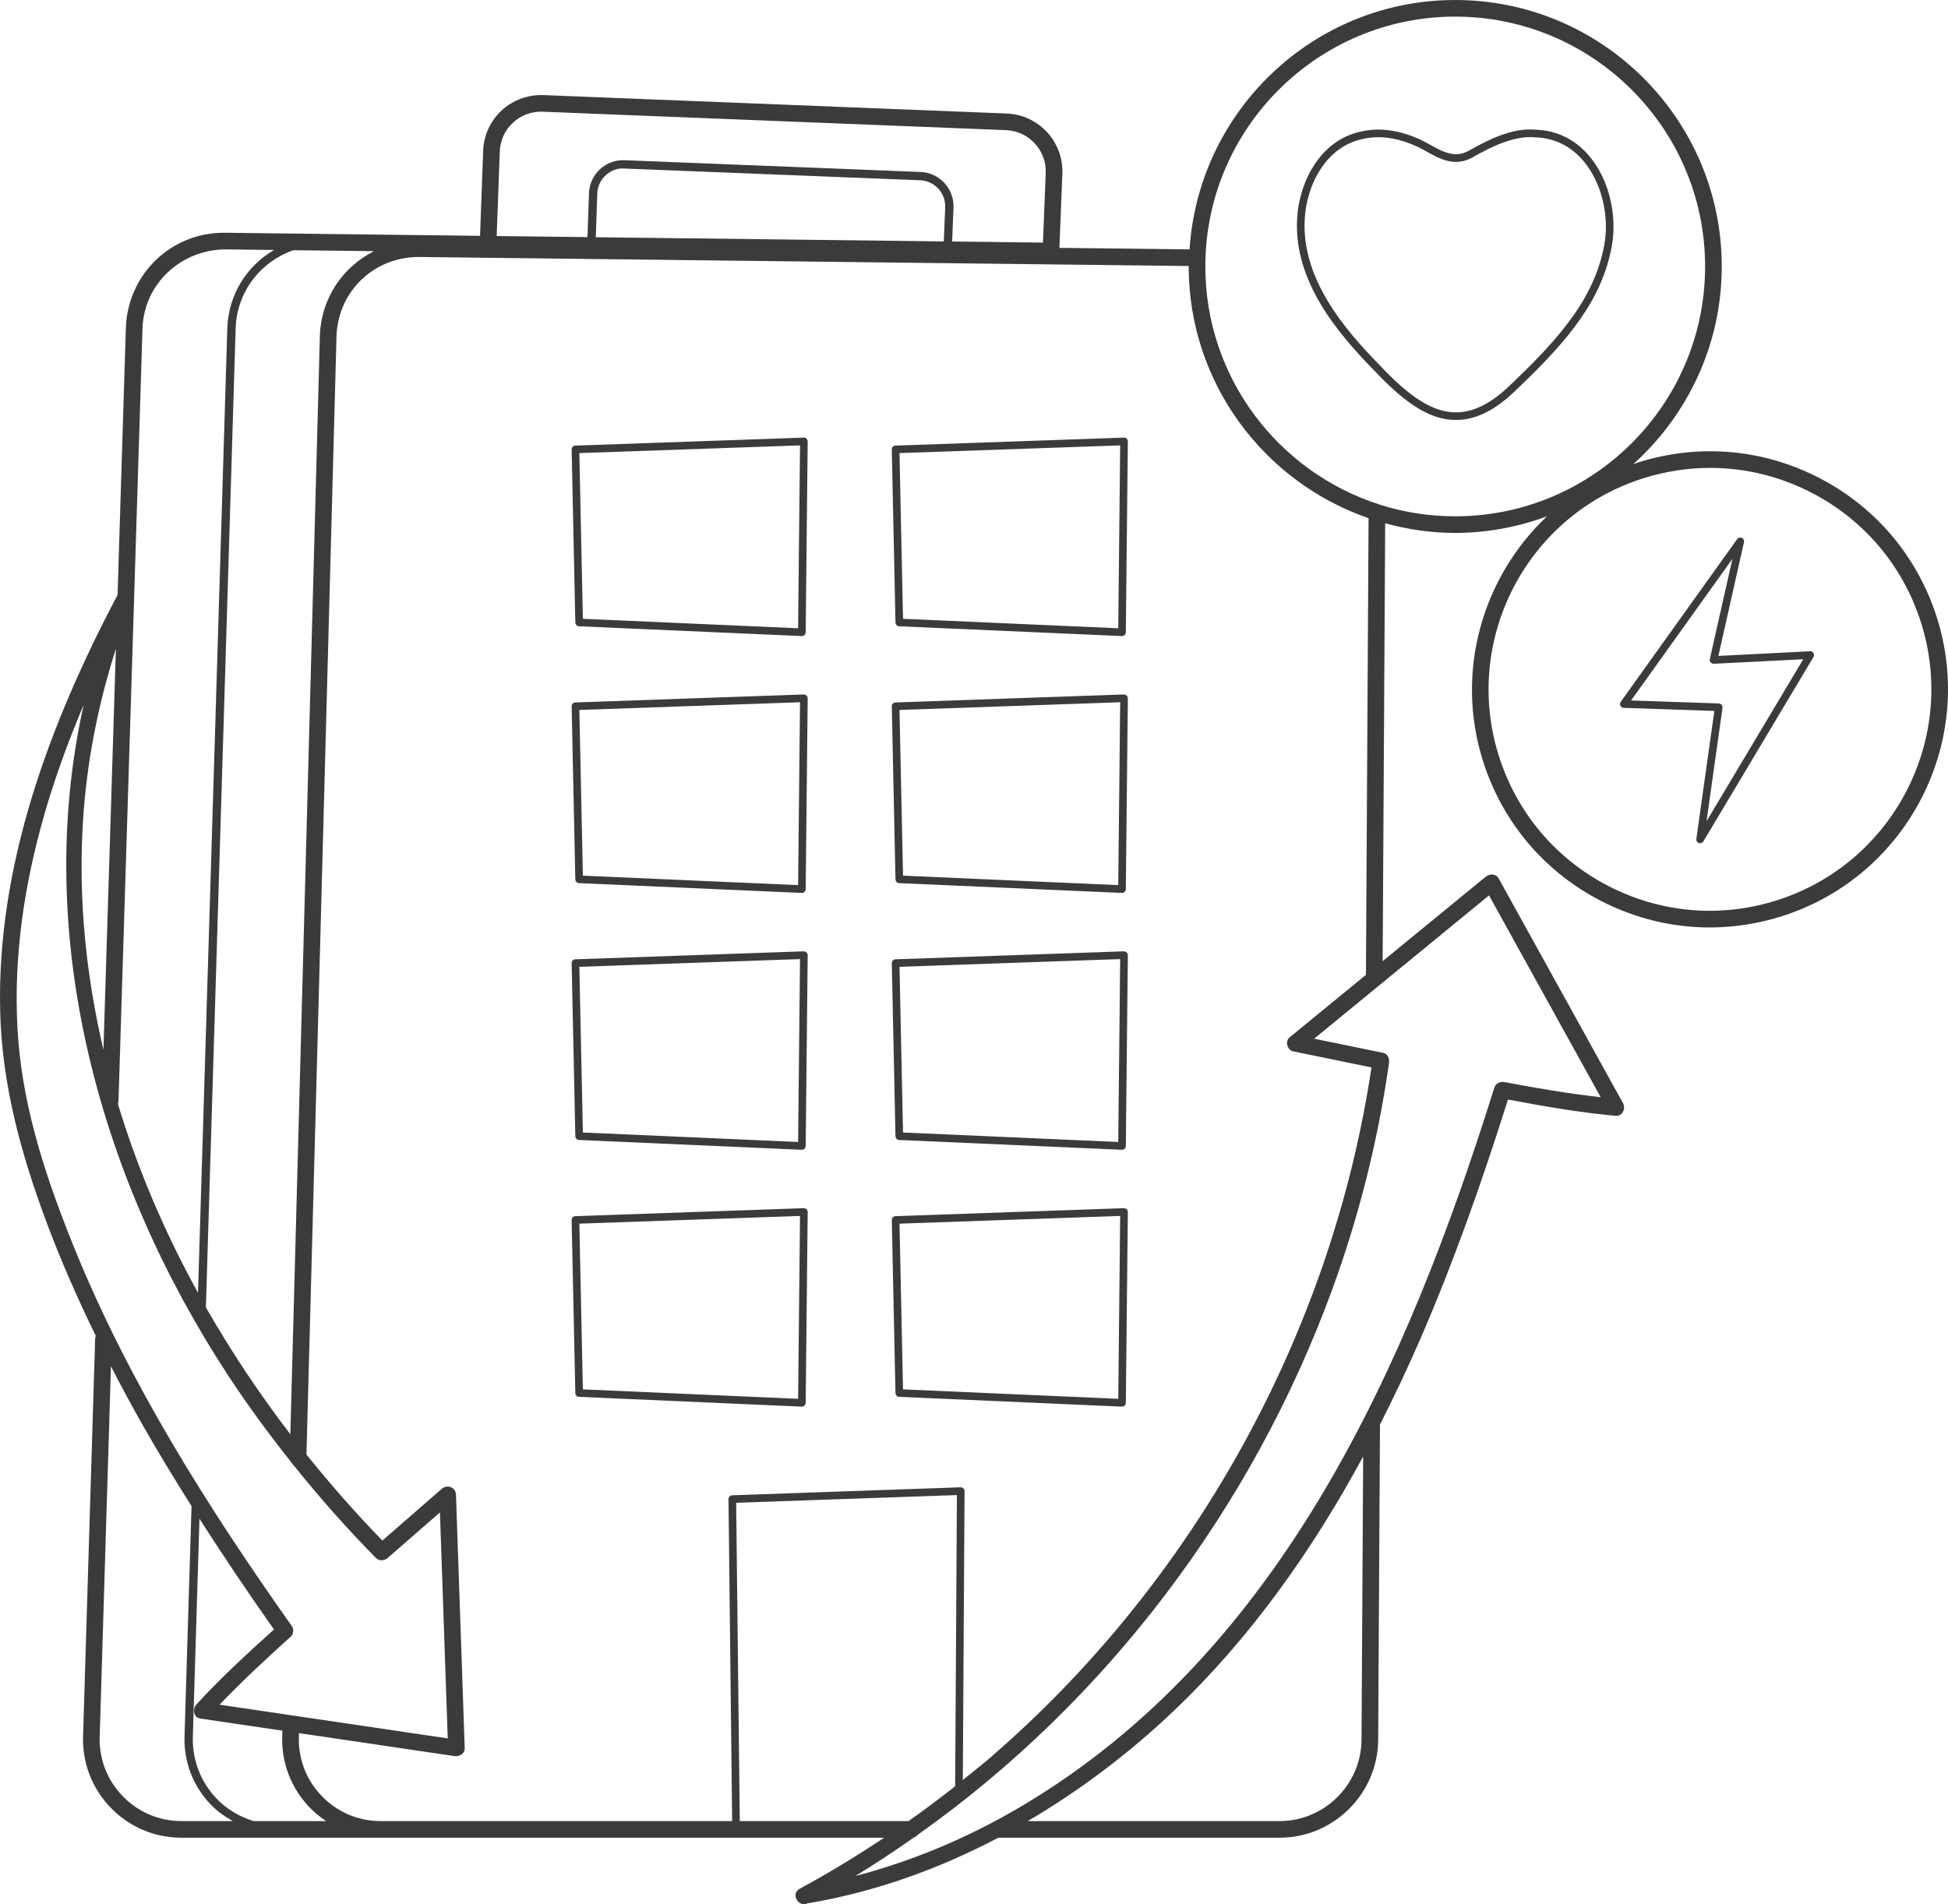 <?xml version="1.0" encoding="UTF-8"?>
<svg xmlns="http://www.w3.org/2000/svg" width="1080" height="1056" viewBox="0 0 1080 1056" fill="none">
  <g clip-path="url(#clip0_3723_1849)">
    <path d="M623.102 669.961L496.461 674.389C495.305 674.428 494.396 675.389 494.422 676.545L496.464 772.498C496.487 773.614 497.374 774.524 498.483 774.575L621.969 780.003C622.001 780.003 622.031 780.003 622.063 780.003C622.602 780.003 623.125 779.795 623.517 779.418C623.931 779.028 624.169 778.484 624.176 777.911L625.289 672.104C625.296 671.519 625.066 670.975 624.653 670.573C624.24 670.156 623.68 670.013 623.102 669.961ZM619.973 775.678L500.648 770.433L498.694 678.542L621.041 674.27L619.973 775.678Z" fill="#3C3A3A"></path>
    <path d="M623.102 527.53L496.461 531.958C495.305 531.997 494.396 532.958 494.422 534.113L496.464 630.067C496.487 631.183 497.374 632.093 498.483 632.144L621.969 637.572C622.001 637.572 622.031 637.572 622.063 637.572C622.602 637.572 623.125 637.364 623.517 636.987C623.931 636.597 624.169 636.052 624.176 635.48L625.289 529.673C625.296 529.088 625.066 528.544 624.653 528.142C624.24 527.725 623.68 527.596 623.102 527.53ZM619.973 633.247L500.648 628.002L498.694 536.111L621.041 531.839L619.973 633.247Z" fill="#3C3A3A"></path>
    <path d="M623.102 385.099L496.461 389.527C495.305 389.566 494.396 390.527 494.422 391.683L496.464 487.636C496.487 488.752 497.374 489.662 498.483 489.713L621.969 495.141C622.001 495.141 622.031 495.141 622.063 495.141C622.602 495.141 623.125 494.933 623.517 494.556C623.931 494.166 624.169 493.622 624.176 493.049L625.289 387.242C625.296 386.657 625.066 386.113 624.653 385.711C624.24 385.294 623.68 385.19 623.102 385.099ZM619.973 490.816L500.648 485.571L498.694 393.68L621.041 389.408L619.973 490.816Z" fill="#3C3A3A"></path>
    <path d="M623.102 242.668L496.461 247.096C495.305 247.135 494.396 248.096 494.422 249.251L496.464 345.204C496.487 346.321 497.374 347.23 498.483 347.282L621.969 352.709C622.001 352.709 622.031 352.709 622.063 352.709C622.602 352.709 623.125 352.502 623.517 352.124C623.931 351.734 624.169 351.19 624.176 350.618L625.289 244.811C625.296 244.226 625.066 243.682 624.653 243.28C624.24 242.863 623.68 242.5 623.102 242.668ZM619.973 348.384L500.648 343.139L498.694 251.249L621.041 246.977L619.973 348.384Z" fill="#3C3A3A"></path>
    <path d="M445.606 669.961L318.965 674.389C317.809 674.428 316.9 675.389 316.926 676.545L318.968 772.498C318.991 773.614 319.878 774.524 320.987 774.575L444.473 780.003C444.505 780.003 444.535 780.003 444.567 780.003C445.106 780.003 445.629 779.795 446.021 779.418C446.435 779.028 446.673 778.484 446.68 777.911L447.793 672.104C447.8 671.519 447.57 670.975 447.157 670.573C446.742 670.156 446.18 670.013 445.606 669.961ZM442.477 775.678L323.152 770.433L321.198 678.542L443.544 674.27L442.477 775.678Z" fill="#3C3A3A"></path>
    <path d="M445.606 527.53L318.965 531.958C317.809 531.997 316.9 532.958 316.926 534.113L318.968 630.067C318.991 631.183 319.878 632.093 320.987 632.144L444.473 637.572C444.505 637.572 444.535 637.572 444.567 637.572C445.106 637.572 445.629 637.364 446.021 636.987C446.435 636.597 446.673 636.052 446.68 635.48L447.793 529.673C447.8 529.088 447.57 528.544 447.157 528.142C446.742 527.725 446.18 527.596 445.606 527.53ZM442.477 633.247L323.152 628.002L321.198 536.111L443.544 531.839L442.477 633.247Z" fill="#3C3A3A"></path>
    <path d="M445.606 385.099L318.965 389.527C317.809 389.566 316.9 390.527 316.926 391.683L318.968 487.636C318.991 488.752 319.878 489.662 320.987 489.713L444.473 495.141C444.505 495.141 444.535 495.141 444.567 495.141C445.106 495.141 445.629 494.933 446.021 494.556C446.435 494.166 446.673 493.622 446.68 493.049L447.793 387.242C447.8 386.657 447.57 386.113 447.157 385.711C446.742 385.294 446.18 385.19 445.606 385.099ZM442.477 490.816L323.152 485.571L321.198 393.68L443.544 389.408L442.477 490.816Z" fill="#3C3A3A"></path>
    <path d="M445.606 242.668L318.965 247.096C317.809 247.135 316.9 248.096 316.926 249.251L318.968 345.204C318.991 346.321 319.878 347.23 320.987 347.282L444.473 352.709C444.505 352.709 444.535 352.709 444.567 352.709C445.106 352.709 445.629 352.502 446.021 352.124C446.435 351.734 446.673 351.19 446.68 350.618L447.793 244.811C447.8 244.226 447.57 243.682 447.157 243.28C446.742 242.863 446.18 242.5 445.606 242.668ZM442.477 348.384L323.152 343.139L321.198 251.249L443.544 246.977L442.477 348.384Z" fill="#3C3A3A"></path>
    <path d="M851.288 71.923C838.802 70.728 825.703 77.219 815.541 82.893C807.499 87.892 801.338 85.1 792.117 79.828C779.206 72.596 765.766 70.195 754.339 72.999C731.778 77.802 720.299 101.145 719.175 120.813L719.124 121.657C717.365 155.58 740.979 184.18 761.716 205.264C779.669 224.427 793.131 232.684 806.737 232.891C806.902 232.891 807.069 232.891 807.233 232.891C818.532 232.891 829.83 227.061 841.711 215.13C869.834 188.386 888.334 165.875 893.65 136.248C896.685 119.06 891.963 99.78 881.622 87.135C873.729 77.48 863.196 72.221 851.288 71.923ZM889.488 135.511C884.376 163.994 866.302 185.922 838.756 212.108C827.665 223.247 817.347 228.674 807.224 228.674C807.081 228.674 806.939 228.674 806.796 228.662C794.45 228.479 781.888 220.625 764.761 202.347C744.599 181.835 721.669 154.155 723.341 121.894L723.392 121.077C723.392 121.077 723.392 121.077 723.392 121.065C724.42 102.955 734.82 81.48 755.284 77.12C758.253 76.393 761.204 76.081 764.083 76.081C774.865 76.081 784.575 80.456 790.034 83.506C798.388 88.271 807.015 93.218 817.688 86.532C827.237 81.197 839.694 75.082 851.056 76.147C861.822 76.42 871.256 81.145 878.348 89.817C887.944 101.549 892.315 119.491 889.488 135.511Z" fill="#3C3A3A"></path>
    <path d="M1073.77 342.218C1063.07 308.632 1039.94 281.226 1008.63 265.038C977.314 248.849 941.576 245.823 907.992 256.508C907.116 256.787 906.301 257.171 905.434 257.469C935.509 230.401 954.56 191.316 954.56 147.766C954.56 66.288 888.274 0 806.797 0C728.516 0 664.437 61.233 659.515 138.292L587.351 137.445L588.987 96.317C589.694 78.634 575.876 63.666 558.18 62.952L301.238 52.722C292.662 52.476 284.445 55.41 278.141 61.24C271.831 67.082 268.183 75.041 267.87 83.634L266.14 130.773L125.02 129.073C95.291 128.593 71.11 151.623 69.797 181.315L65.181 329.998C65.142 330.064 65.084 330.088 65.048 330.157C27.58 401.15 -2.098 480.225 0.116 561.652C1.194 601.397 11.535 639.346 25.295 676.433C33.431 698.37 42.874 719.794 53.133 740.826C52.926 741.29 52.766 741.783 52.75 742.341L46.075 962.005C45.407 977.038 50.769 991.307 61.173 1002.19C71.576 1013.07 85.59 1019.05 100.637 1019.05H211.056H490.184C474.991 1029.15 459.432 1038.69 443.353 1047.35C438.121 1050.17 442.775 1058.14 448.008 1055.32C448.027 1055.31 448.043 1055.3 448.059 1055.29C448.235 1055.28 448.384 1055.34 448.566 1055.3C485.485 1049.01 520.641 1036.32 553.485 1019.05H581.615H709.463C739.207 1019.05 763.705 994.851 764.074 965.081L765.086 789.895C773.06 774.18 780.626 758.253 787.613 742.109C806.297 698.949 821.91 654.558 836.044 609.723C855.852 613.437 875.817 616.96 895.88 618.745C899.519 619.07 901.426 614.633 899.863 611.806C876.875 570.248 853.885 528.691 830.893 487.136C829.339 484.324 825.863 484.386 823.649 486.202C804.622 501.793 785.594 517.386 766.564 532.977L767.966 290.172C780.362 293.558 793.34 295.522 806.797 295.522C824.696 295.522 841.786 292.163 857.676 286.308C821.958 320.059 806.409 372.431 822.289 422.296C832.98 455.882 856.115 483.287 887.425 499.476C906.434 509.303 927.077 514.289 947.881 514.289C961.34 514.289 974.872 512.199 988.065 508.006C1057.4 485.921 1095.84 411.546 1073.77 342.218ZM114.146 724.942L130.657 181.56C131.552 161.392 144.704 144.939 162.689 138.744L207.367 139.283C190.296 147.878 178.271 164.992 177.355 185.546L160.971 795.335C143.857 772.987 128.126 749.449 114.146 724.942ZM523.27 133.871L330.311 131.544L331.146 107.326C331.279 103.47 332.911 99.9 335.742 97.265C338.573 94.656 342.221 93.11 346.115 93.448L510.206 99.966C518.142 100.291 524.341 107.003 524.023 114.935L523.27 133.871ZM277.087 83.971C277.31 77.843 279.914 72.183 284.409 68.016C288.908 63.861 294.798 61.681 300.867 61.94L557.806 72.169C570.418 72.676 580.27 83.347 579.766 95.953L578.231 134.534L527.886 133.928L528.632 115.116C529.05 104.653 520.872 95.785 510.391 95.358L346.299 88.84C341.207 88.618 336.341 90.424 332.606 93.89C328.868 97.357 326.713 102.068 326.537 107.172L325.701 131.491L275.364 130.885L277.087 83.971ZM124.909 138.289L151.945 138.613C137.113 147.263 126.869 162.884 126.048 181.39L109.778 716.911C91.363 683.448 76.277 648.281 65.31 611.963C65.385 611.659 65.667 611.46 65.677 611.136L79.014 181.663C80.106 157.049 100.464 138.51 124.909 138.289ZM45.937 456.487C47.886 423.549 54.197 391.121 64.254 359.789L57.348 582.176C47.757 541.207 43.411 499.076 45.937 456.487ZM10.195 577.468C6.972 537.784 12.12 497.918 22.383 459.567C28.663 436.088 36.907 413.245 46.365 390.897C17.922 518.832 54.829 653.601 126.759 763.151C137.472 779.471 149.04 795.198 161.189 810.469C161.451 810.978 161.794 811.426 162.221 811.805C176.722 829.939 192.106 847.368 208.41 863.908C210.246 865.77 213.064 865.536 214.933 863.908C224.595 855.495 234.253 847.083 243.915 838.67C245.353 880.442 246.791 922.212 248.228 963.984C219.368 959.715 190.509 955.447 161.652 951.182C161.565 951.175 161.489 951.127 161.398 951.124C161.379 951.124 161.363 951.136 161.347 951.136C148.14 949.183 134.938 947.231 121.73 945.278C134.34 932.149 147.705 919.674 161.23 907.528C162.635 906.266 163.073 903.526 161.949 901.936C115.365 836.017 71.633 767.008 41.183 691.973C26.336 655.378 13.416 617.045 10.195 577.468ZM408.142 833.321L530.525 829.049L529.552 990.519C521.113 997.192 512.502 1003.63 503.714 1009.83H410.143L408.142 833.321ZM140.651 1009.83C132.952 1007.48 125.868 1003.42 120.123 997.407C111.035 987.904 106.352 975.439 106.935 962.277L110.583 842.176C123.87 862.965 137.69 883.413 151.896 903.584C137.07 916.933 122.28 930.507 108.816 945.223C106.729 947.504 107.19 952.393 110.854 952.932C126.086 955.185 141.321 957.438 156.552 959.689L156.49 962.005C155.825 977.038 161.187 991.32 171.592 1002.19C174.4 1005.12 177.509 1007.63 180.793 1009.83H140.651V1009.83ZM67.835 995.81C59.188 986.773 54.732 974.908 55.29 962.353L61.508 757.629C66.851 767.986 72.346 778.262 78.067 788.401C87.012 804.245 96.486 819.78 106.184 835.169L102.325 962.106C101.685 976.505 106.823 990.175 116.787 1000.6C120.415 1004.39 124.622 1007.33 129.053 1009.83H100.634C88.13 1009.83 76.481 1004.84 67.835 995.81ZM754.846 965.001C754.537 989.719 734.178 1009.83 709.46 1009.83H581.612H569.805C599.018 992.665 626.289 972.019 650.838 948.628C693.674 907.817 727.733 859.428 755.757 807.647L754.846 965.001ZM887.455 608.438C869.579 606.423 851.763 603.384 834.114 600.045C831.599 599.572 829.236 600.727 828.44 603.267C780.408 756.649 710.413 916.272 566.164 1001.69C537.362 1018.74 506.47 1031.86 474.19 1040.29C485.364 1033.5 496.225 1026.25 506.913 1018.76C507.764 1018.47 508.468 1017.96 509.017 1017.27C613.727 943.165 694.274 836.054 738.425 715.54C753.364 674.765 763.987 632.5 770.079 589.505C770.41 587.169 769.54 584.381 766.857 583.828C754.094 581.212 741.334 578.595 728.571 575.981C760.897 549.494 793.218 523.007 825.544 496.518C846.181 533.824 866.817 571.133 887.455 608.438ZM757.295 540.571C743.174 552.145 729.048 563.715 714.926 575.29C712.291 577.449 713.735 582.339 716.961 582.998C731.434 585.967 745.905 588.935 760.374 591.902C738.285 739.23 661.95 877.069 549.231 974.442C544.2 978.788 538.968 982.881 533.797 987.051L534.761 826.87C534.765 826.299 534.535 825.741 534.122 825.339C533.709 824.949 533.152 824.715 532.574 824.741L405.929 829.169C404.784 829.208 403.879 830.157 403.891 831.31L405.91 1009.83H211.054C198.553 1009.83 186.903 1004.85 178.26 995.811C169.61 986.775 165.154 974.91 165.713 962.342L165.748 961.046C194.43 965.288 223.115 969.528 251.8 973.77C254.615 974.185 257.752 972.618 257.638 969.321C256.025 922.495 254.416 875.672 252.807 828.847C252.663 824.695 247.937 822.965 244.929 825.585C233.95 835.146 222.969 844.709 211.99 854.27C197.282 839.156 183.241 823.183 169.901 806.541L186.577 185.887C187.671 161.271 207.499 142.357 232.477 142.498L659.047 147.509C659.047 147.596 659.035 147.681 659.035 147.768C659.035 212.411 700.826 267.349 758.756 287.347L757.295 540.571ZM765.703 280.078C765.394 279.902 765.07 279.8 764.715 279.723C708.845 261.863 668.255 209.484 668.255 147.766C668.255 71.377 730.406 9.217 806.795 9.217C883.185 9.217 945.336 71.377 945.336 147.766C945.336 224.156 883.185 286.303 806.795 286.303C792.491 286.303 778.692 284.121 765.703 280.078ZM985.266 499.203C954.019 509.161 920.782 506.331 891.661 491.283C862.538 476.224 841.023 450.726 831.076 419.49C810.544 355.007 846.3 285.835 910.789 265.311C923.064 261.39 935.643 259.456 948.165 259.456C967.508 259.456 986.712 264.091 1004.39 273.23C1033.51 288.29 1055.03 313.788 1064.98 345.024C1085.51 409.507 1049.75 478.665 985.266 499.203Z" fill="#3C3A3A"></path>
    <path d="M1003.48 361.147L952.693 363.717L966.893 300.648C967.114 299.661 966.614 298.661 965.694 298.246C964.785 297.871 963.699 298.142 963.11 298.948L898.561 389.164C898.109 389.8 898.042 390.631 898.386 391.331C898.729 392.032 899.431 392.487 900.21 392.514L950.465 394.24L940.482 465.177C940.342 466.177 940.923 467.138 941.871 467.475C942.105 467.553 942.343 467.592 942.575 467.592C943.302 467.592 944 467.216 944.39 466.553L1005.4 364.341C1005.8 363.678 1005.8 362.848 1005.4 362.173C1005 361.51 1004.27 361.003 1003.48 361.147ZM946.125 455.4L954.979 392.512C955.065 391.915 954.889 391.317 954.506 390.849C954.12 390.396 953.558 390.123 952.959 390.096L904.294 388.421L960.476 309.903L947.958 365.493C947.813 366.142 947.978 366.817 948.403 367.324C948.829 367.831 949.431 367.973 950.126 368.077L999.749 365.571L946.125 455.4Z" fill="#3C3A3A"></path>
  </g>
  <defs>
    <clipPath id="clip0_3723_1849">
      <rect width="1080" height="1056" fill="white"></rect>
    </clipPath>
  </defs>
</svg>
